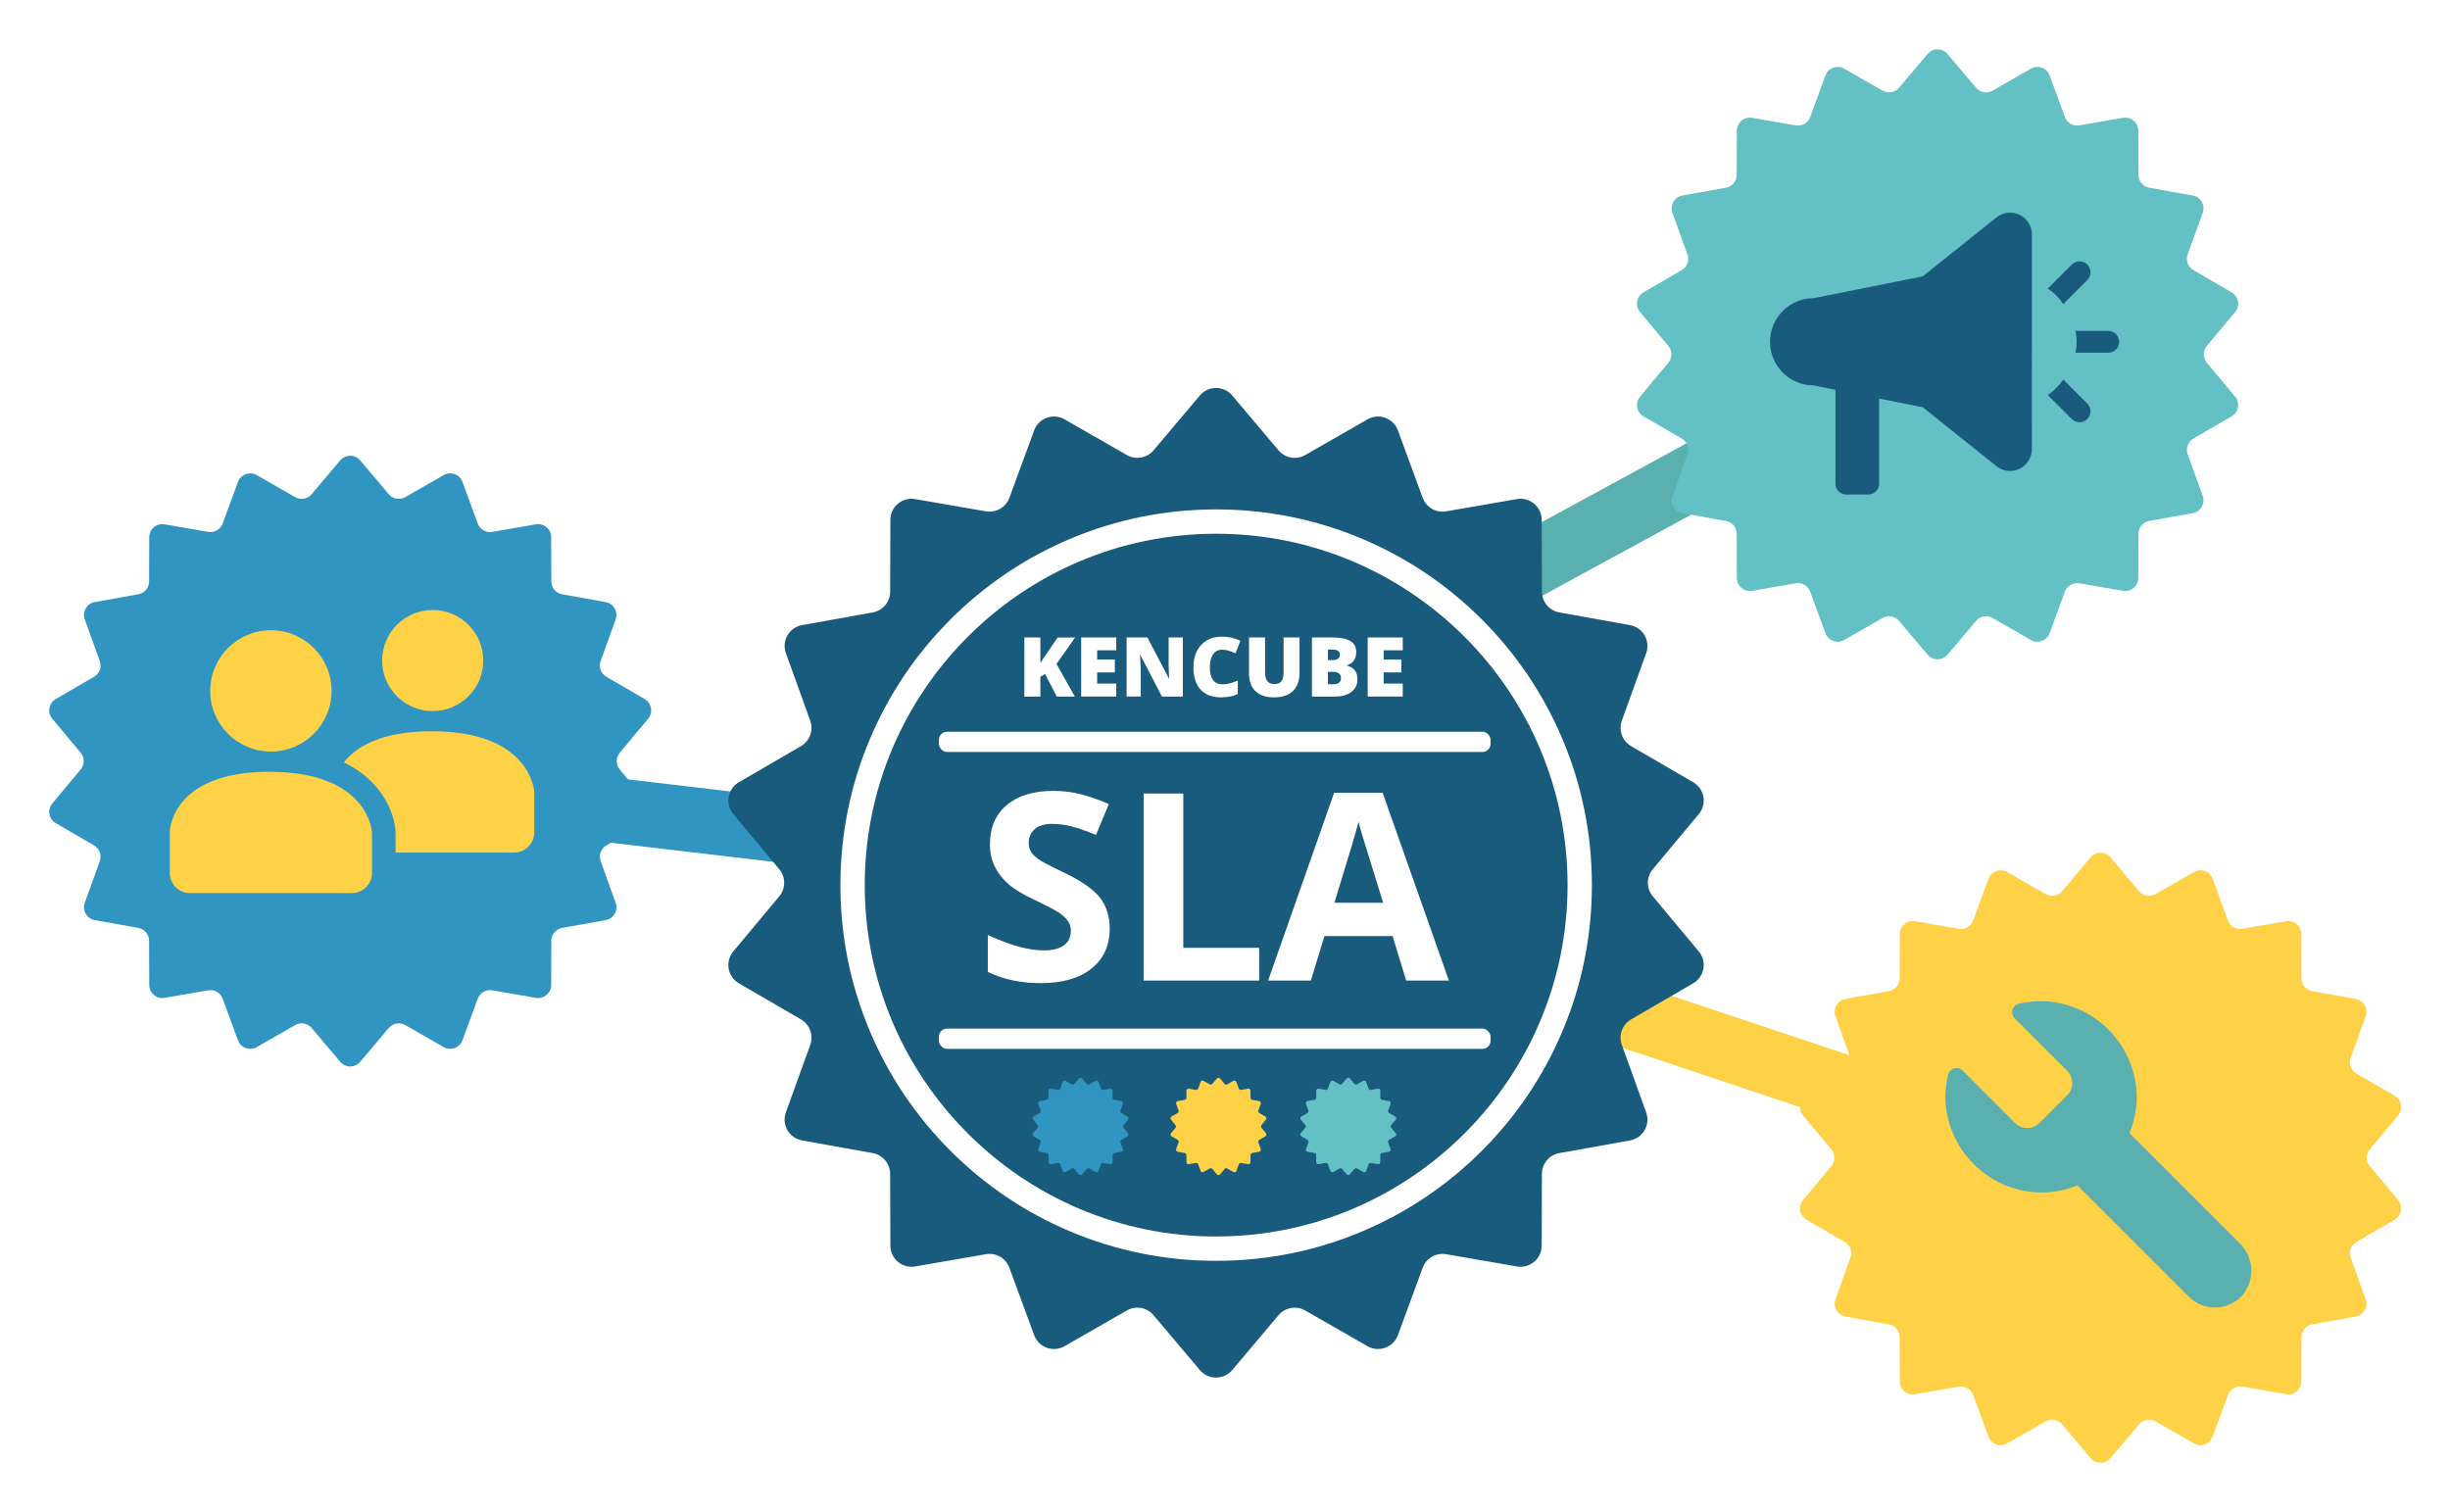 <?xml version="1.0" encoding="UTF-8"?><svg id="Ebene_2" xmlns="http://www.w3.org/2000/svg" xmlns:xlink="http://www.w3.org/1999/xlink" viewBox="0 0 3020 1864"><defs><style>.cls-1{filter:url(#outer-glow-12);}.cls-1,.cls-2{fill:#63c0c4;}.cls-3{fill:#fff;}.cls-4{filter:url(#outer-glow-5);}.cls-4,.cls-5{fill:#3095c1;}.cls-6{filter:url(#outer-glow-4);}.cls-6,.cls-7{fill:#195b7c;}.cls-8{filter:url(#outer-glow-10);}.cls-8,.cls-9,.cls-10{fill:#ffd147;}.cls-2{filter:url(#outer-glow-7);}.cls-5{filter:url(#outer-glow-8);}.cls-7{filter:url(#outer-glow-13);}.cls-11{filter:url(#outer-glow-1);stroke:#3095c1;}.cls-11,.cls-12,.cls-13,.cls-14{fill:none;}.cls-11,.cls-13,.cls-14{stroke-miterlimit:10;stroke-width:80px;}.cls-9{filter:url(#outer-glow-6);}.cls-10{filter:url(#outer-glow-9);}.cls-15{fill:#5aafaf;filter:url(#outer-glow-11);}.cls-13{filter:url(#outer-glow-2);stroke:#5aafaf;}.cls-14{filter:url(#outer-glow-3);stroke:#ffd147;}</style><filter id="outer-glow-1" filterUnits="userSpaceOnUse"><feOffset dx="0" dy="0"/><feGaussianBlur result="blur" stdDeviation="20"/><feFlood flood-color="#195b7c" flood-opacity=".4"/><feComposite in2="blur" operator="in"/><feComposite in="SourceGraphic"/></filter><filter id="outer-glow-2" filterUnits="userSpaceOnUse"><feOffset dx="0" dy="0"/><feGaussianBlur result="blur-2" stdDeviation="20"/><feFlood flood-color="#195b7c" flood-opacity=".4"/><feComposite in2="blur-2" operator="in"/><feComposite in="SourceGraphic"/></filter><filter id="outer-glow-3" filterUnits="userSpaceOnUse"><feOffset dx="0" dy="0"/><feGaussianBlur result="blur-3" stdDeviation="20"/><feFlood flood-color="#195b7c" flood-opacity=".4"/><feComposite in2="blur-3" operator="in"/><feComposite in="SourceGraphic"/></filter><filter id="outer-glow-4" filterUnits="userSpaceOnUse"><feOffset dx="0" dy="0"/><feGaussianBlur result="blur-4" stdDeviation="20"/><feFlood flood-color="#000" flood-opacity=".4"/><feComposite in2="blur-4" operator="in"/><feComposite in="SourceGraphic"/></filter><filter id="outer-glow-5" filterUnits="userSpaceOnUse"><feOffset dx="0" dy="0"/><feGaussianBlur result="blur-5" stdDeviation="20"/><feFlood flood-color="#000" flood-opacity=".25"/><feComposite in2="blur-5" operator="in"/><feComposite in="SourceGraphic"/></filter><filter id="outer-glow-6" filterUnits="userSpaceOnUse"><feOffset dx="0" dy="0"/><feGaussianBlur result="blur-6" stdDeviation="20"/><feFlood flood-color="#000" flood-opacity=".25"/><feComposite in2="blur-6" operator="in"/><feComposite in="SourceGraphic"/></filter><filter id="outer-glow-7" filterUnits="userSpaceOnUse"><feOffset dx="0" dy="0"/><feGaussianBlur result="blur-7" stdDeviation="20"/><feFlood flood-color="#000" flood-opacity=".25"/><feComposite in2="blur-7" operator="in"/><feComposite in="SourceGraphic"/></filter><filter id="outer-glow-8" filterUnits="userSpaceOnUse"><feOffset dx="0" dy="0"/><feGaussianBlur result="blur-8" stdDeviation="20"/><feFlood flood-color="#164b66" flood-opacity=".5"/><feComposite in2="blur-8" operator="in"/><feComposite in="SourceGraphic"/></filter><filter id="outer-glow-9" filterUnits="userSpaceOnUse"><feOffset dx="0" dy="0"/><feGaussianBlur result="blur-9" stdDeviation="20"/><feFlood flood-color="#000" flood-opacity=".3"/><feComposite in2="blur-9" operator="in"/><feComposite in="SourceGraphic"/></filter><filter id="outer-glow-10" filterUnits="userSpaceOnUse"><feOffset dx="0" dy="0"/><feGaussianBlur result="blur-10" stdDeviation="20"/><feFlood flood-color="#195b7c" flood-opacity=".5"/><feComposite in2="blur-10" operator="in"/><feComposite in="SourceGraphic"/></filter><filter id="outer-glow-11" filterUnits="userSpaceOnUse"><feOffset dx="0" dy="0"/><feGaussianBlur result="blur-11" stdDeviation="20"/><feFlood flood-color="#000" flood-opacity=".2"/><feComposite in2="blur-11" operator="in"/><feComposite in="SourceGraphic"/></filter><filter id="outer-glow-12" filterUnits="userSpaceOnUse"><feOffset dx="0" dy="0"/><feGaussianBlur result="blur-12" stdDeviation="20"/><feFlood flood-color="#195b7c" flood-opacity=".5"/><feComposite in2="blur-12" operator="in"/><feComposite in="SourceGraphic"/></filter><filter id="outer-glow-13" filterUnits="userSpaceOnUse"><feOffset dx="0" dy="0"/><feGaussianBlur result="blur-13" stdDeviation="20"/><feFlood flood-color="#000" flood-opacity=".17"/><feComposite in2="blur-13" operator="in"/><feComposite in="SourceGraphic"/></filter></defs><g id="SLA_Vorteile"><g><line class="cls-11" x1="471.31" y1="965.43" x2="1505.69" y2="1087.3"/><line class="cls-13" x1="1569.23" y1="869.55" x2="2412.98" y2="410.17"/><line class="cls-14" x1="1505.69" y1="1084.18" x2="2430.69" y2="1393.55"/><path class="cls-6" d="M1518.86,487.51l57.13,67.66c8.12,9.62,21.96,12.06,32.88,5.8l76.83-44.04c14-8.03,31.86-1.53,37.43,13.62l30.54,83.12c4.34,11.82,16.51,18.84,28.92,16.69l87.26-15.11c15.91-2.75,30.47,9.46,30.51,25.6l.27,88.55c.04,12.59,9.07,23.35,21.46,25.58l87.16,15.64c15.89,2.85,25.39,19.31,19.92,34.5l-30.03,83.31c-4.27,11.84,.54,25.05,11.42,31.37l76.56,44.51c13.95,8.11,17.26,26.83,6.92,39.23l-56.72,68.01c-8.06,9.67-8.06,23.72,0,33.39l56.72,68.01c10.34,12.4,7.04,31.11-6.92,39.23l-76.56,44.51c-10.88,6.33-15.69,19.53-11.42,31.37l30.03,83.31c5.47,15.19-4.03,31.65-19.92,34.5l-87.16,15.64c-12.39,2.22-21.42,12.99-21.46,25.58l-.27,88.55c-.05,16.14-14.61,28.36-30.51,25.6l-87.26-15.11c-12.41-2.15-24.57,4.88-28.92,16.69l-30.54,83.12c-5.57,15.15-23.43,21.65-37.43,13.62l-76.83-44.04c-10.92-6.26-24.76-3.82-32.88,5.8l-57.13,67.66c-10.41,12.33-29.42,12.33-39.83,0l-57.13-67.66c-8.12-9.62-21.96-12.06-32.88-5.8l-76.83,44.04c-14,8.03-31.86,1.53-37.43-13.62l-30.54-83.12c-4.34-11.82-16.51-18.84-28.92-16.69l-87.26,15.11c-15.91,2.75-30.47-9.46-30.51-25.6l-.27-88.55c-.04-12.59-9.07-23.35-21.46-25.58l-87.16-15.64c-15.89-2.85-25.39-19.31-19.92-34.5l30.03-83.31c4.27-11.84-.54-25.05-11.42-31.37l-76.56-44.51c-13.95-8.11-17.26-26.83-6.92-39.23l56.72-68.01c8.06-9.67,8.06-23.72,0-33.39l-56.72-68.01c-10.34-12.4-7.04-31.11,6.92-39.23l76.56-44.51c10.88-6.33,15.69-19.53,11.42-31.37l-30.03-83.31c-5.47-15.19,4.03-31.65,19.92-34.5l87.16-15.64c12.39-2.22,21.42-12.99,21.46-25.58l.27-88.55c.05-16.14,14.61-28.36,30.51-25.6l87.26,15.11c12.41,2.15,24.57-4.88,28.92-16.69l30.54-83.12c5.57-15.15,23.43-21.65,37.43-13.62l76.83,44.04c10.92,6.26,24.76,3.82,32.88-5.8l57.13-67.66c10.41-12.33,29.42-12.33,39.83,0Z"/><path class="cls-4" d="M1333.91,1329.52l5.62,6.66c.8,.95,2.16,1.19,3.23,.57l7.56-4.33c1.38-.79,3.13-.15,3.68,1.34l3,8.18c.43,1.16,1.62,1.85,2.84,1.64l8.58-1.49c1.56-.27,3,.93,3,2.52l.03,8.71c0,1.24,.89,2.3,2.11,2.52l8.57,1.54c1.56,.28,2.5,1.9,1.96,3.39l-2.95,8.19c-.42,1.16,.05,2.46,1.12,3.09l7.53,4.38c1.37,.8,1.7,2.64,.68,3.86l-5.58,6.69c-.79,.95-.79,2.33,0,3.28l5.58,6.69c1.02,1.22,.69,3.06-.68,3.86l-7.53,4.38c-1.07,.62-1.54,1.92-1.12,3.09l2.95,8.19c.54,1.49-.4,3.11-1.96,3.39l-8.57,1.54c-1.22,.22-2.11,1.28-2.11,2.52l-.03,8.71c0,1.59-1.44,2.79-3,2.52l-8.58-1.49c-1.22-.21-2.42,.48-2.84,1.64l-3,8.18c-.55,1.49-2.3,2.13-3.68,1.34l-7.56-4.33c-1.07-.62-2.44-.38-3.23,.57l-5.62,6.66c-1.02,1.21-2.89,1.21-3.92,0l-5.62-6.66c-.8-.95-2.16-1.19-3.23-.57l-7.56,4.33c-1.38,.79-3.13,.15-3.68-1.34l-3-8.18c-.43-1.16-1.62-1.85-2.84-1.64l-8.58,1.49c-1.56,.27-3-.93-3-2.52l-.03-8.71c0-1.24-.89-2.3-2.11-2.52l-8.57-1.54c-1.56-.28-2.5-1.9-1.96-3.39l2.95-8.19c.42-1.16-.05-2.46-1.12-3.09l-7.53-4.38c-1.37-.8-1.7-2.64-.68-3.86l5.58-6.69c.79-.95,.79-2.33,0-3.28l-5.58-6.69c-1.02-1.22-.69-3.06,.68-3.86l7.53-4.38c1.07-.62,1.54-1.92,1.12-3.09l-2.95-8.19c-.54-1.49,.4-3.11,1.96-3.39l8.57-1.54c1.22-.22,2.11-1.28,2.11-2.52l.03-8.71c0-1.59,1.44-2.79,3-2.52l8.58,1.49c1.22,.21,2.42-.48,2.84-1.64l3-8.18c.55-1.49,2.3-2.13,3.68-1.34l7.56,4.33c1.07,.62,2.44,.38,3.23-.57l5.62-6.66c1.02-1.21,2.89-1.21,3.92,0Z"/><path class="cls-9" d="M1503.91,1329.52l5.62,6.66c.8,.95,2.16,1.19,3.23,.57l7.56-4.33c1.38-.79,3.13-.15,3.68,1.34l3,8.18c.43,1.16,1.62,1.85,2.84,1.64l8.58-1.49c1.56-.27,3,.93,3,2.52l.03,8.71c0,1.24,.89,2.3,2.11,2.52l8.57,1.54c1.56,.28,2.5,1.9,1.96,3.39l-2.95,8.19c-.42,1.16,.05,2.46,1.12,3.09l7.53,4.38c1.37,.8,1.7,2.64,.68,3.86l-5.58,6.69c-.79,.95-.79,2.33,0,3.28l5.58,6.69c1.02,1.22,.69,3.06-.68,3.86l-7.53,4.38c-1.07,.62-1.54,1.92-1.12,3.09l2.95,8.19c.54,1.49-.4,3.11-1.96,3.39l-8.57,1.54c-1.22,.22-2.11,1.28-2.11,2.52l-.03,8.71c0,1.59-1.44,2.79-3,2.52l-8.58-1.49c-1.22-.21-2.42,.48-2.84,1.64l-3,8.18c-.55,1.49-2.3,2.13-3.68,1.34l-7.56-4.33c-1.07-.62-2.44-.38-3.23,.57l-5.62,6.66c-1.02,1.21-2.89,1.21-3.92,0l-5.62-6.66c-.8-.95-2.16-1.19-3.23-.57l-7.56,4.33c-1.38,.79-3.13,.15-3.68-1.34l-3-8.18c-.43-1.16-1.62-1.85-2.84-1.64l-8.58,1.49c-1.56,.27-3-.93-3-2.52l-.03-8.71c0-1.24-.89-2.3-2.11-2.52l-8.57-1.54c-1.56-.28-2.5-1.9-1.96-3.39l2.95-8.19c.42-1.16-.05-2.46-1.12-3.09l-7.53-4.38c-1.37-.8-1.7-2.64-.68-3.86l5.58-6.69c.79-.95,.79-2.33,0-3.28l-5.58-6.69c-1.02-1.22-.69-3.06,.68-3.86l7.53-4.38c1.07-.62,1.54-1.92,1.12-3.09l-2.95-8.19c-.54-1.49,.4-3.11,1.96-3.39l8.57-1.54c1.22-.22,2.11-1.28,2.11-2.52l.03-8.71c0-1.59,1.44-2.79,3-2.52l8.58,1.49c1.22,.21,2.42-.48,2.84-1.64l3-8.18c.55-1.49,2.3-2.13,3.68-1.34l7.56,4.33c1.07,.62,2.44,.38,3.23-.57l5.62-6.66c1.02-1.21,2.89-1.21,3.92,0Z"/><path class="cls-2" d="M1663.91,1329.52l5.62,6.66c.8,.95,2.16,1.19,3.23,.57l7.56-4.33c1.38-.79,3.13-.15,3.68,1.34l3,8.18c.43,1.16,1.62,1.85,2.84,1.64l8.58-1.49c1.56-.27,3,.93,3,2.52l.03,8.71c0,1.24,.89,2.3,2.11,2.52l8.57,1.54c1.56,.28,2.5,1.9,1.96,3.39l-2.95,8.19c-.42,1.16,.05,2.46,1.12,3.09l7.53,4.38c1.37,.8,1.7,2.64,.68,3.86l-5.58,6.69c-.79,.95-.79,2.33,0,3.28l5.58,6.69c1.02,1.22,.69,3.06-.68,3.86l-7.53,4.38c-1.07,.62-1.54,1.92-1.12,3.09l2.95,8.19c.54,1.49-.4,3.11-1.96,3.39l-8.57,1.54c-1.22,.22-2.11,1.28-2.11,2.52l-.03,8.71c0,1.59-1.44,2.79-3,2.52l-8.58-1.49c-1.22-.21-2.42,.48-2.84,1.64l-3,8.18c-.55,1.49-2.3,2.13-3.68,1.34l-7.56-4.33c-1.07-.62-2.44-.38-3.23,.57l-5.62,6.66c-1.02,1.21-2.89,1.21-3.92,0l-5.62-6.66c-.8-.95-2.16-1.19-3.23-.57l-7.56,4.33c-1.38,.79-3.13,.15-3.68-1.34l-3-8.18c-.43-1.16-1.62-1.85-2.84-1.64l-8.58,1.49c-1.56,.27-3-.93-3-2.52l-.03-8.71c0-1.24-.89-2.3-2.11-2.52l-8.57-1.54c-1.56-.28-2.5-1.9-1.96-3.39l2.95-8.19c.42-1.16-.05-2.46-1.12-3.09l-7.53-4.38c-1.37-.8-1.7-2.64-.68-3.86l5.58-6.69c.79-.95,.79-2.33,0-3.28l-5.58-6.69c-1.02-1.22-.69-3.06,.68-3.86l7.53-4.38c1.07-.62,1.54-1.92,1.12-3.09l-2.95-8.19c-.54-1.49,.4-3.11,1.96-3.39l8.57-1.54c1.22-.22,2.11-1.28,2.11-2.52l.03-8.71c0-1.59,1.44-2.79,3-2.52l8.58,1.49c1.22,.21,2.42-.48,2.84-1.64l3-8.18c.55-1.49,2.3-2.13,3.68-1.34l7.56,4.33c1.07,.62,2.44,.38,3.23-.57l5.62-6.66c1.02-1.21,2.89-1.21,3.92,0Z"/><rect class="cls-3" x="1157.34" y="1268.02" width="680" height="25" rx="10" ry="10"/><rect class="cls-3" x="1157.34" y="902.02" width="680" height="25" rx="10" ry="10"/><path class="cls-3" d="M1499.1,1554.31c-62.52,0-123.18-12.25-180.29-36.4-55.16-23.33-104.69-56.72-147.22-99.25s-75.93-92.06-99.25-147.22c-24.16-57.11-36.4-117.77-36.4-180.29s12.25-123.18,36.4-180.29c23.33-55.16,56.72-104.69,99.25-147.22s92.06-75.93,147.22-99.25c57.11-24.16,117.77-36.4,180.29-36.4s123.18,12.25,180.29,36.4c55.16,23.33,104.69,56.72,147.22,99.25,42.53,42.53,75.93,92.06,99.25,147.22,24.16,57.11,36.4,117.77,36.4,180.29s-12.25,123.18-36.4,180.29c-23.33,55.16-56.72,104.69-99.25,147.22-42.53,42.53-92.06,75.93-147.22,99.25-57.11,24.16-117.77,36.4-180.29,36.4Zm0-896.34c-238.85,0-433.17,194.32-433.17,433.17s194.32,433.17,433.17,433.17,433.17-194.32,433.17-433.17-194.32-433.17-433.17-433.17Z"/><g id="SLA"><path class="cls-3" d="M1367.91,1144.79c0,20.82-7.49,37.22-22.47,49.21-14.98,11.99-35.83,17.98-62.53,17.98-24.6,0-46.37-4.63-65.29-13.88v-45.42c15.56,6.94,28.73,11.83,39.51,14.67,10.78,2.84,20.63,4.26,29.57,4.26,10.72,0,18.95-2.05,24.68-6.15,5.73-4.1,8.59-10.2,8.59-18.29,0-4.52-1.26-8.54-3.79-12.06-2.52-3.52-6.23-6.91-11.12-10.17-4.89-3.26-14.85-8.46-29.89-15.61-14.09-6.62-24.66-12.98-31.7-19.08-7.05-6.1-12.67-13.19-16.88-21.29-4.21-8.1-6.31-17.56-6.31-28.39,0-20.4,6.91-36.43,20.74-48.1,13.82-11.67,32.93-17.51,57.33-17.51,11.99,0,23.42,1.42,34.3,4.26,10.88,2.84,22.26,6.84,34.15,11.99l-15.77,38.01c-12.3-5.05-22.47-8.57-30.52-10.57-8.04-2-15.96-3-23.74-3-9.25,0-16.35,2.16-21.29,6.47-4.94,4.31-7.41,9.94-7.41,16.88,0,4.31,1,8.07,3,11.28,2,3.21,5.18,6.31,9.54,9.3,4.36,3,14.69,8.39,30.99,16.17,21.55,10.31,36.33,20.64,44.32,30.99,7.99,10.36,11.99,23.05,11.99,38.09Z"/><path class="cls-3" d="M1409.7,1208.82v-230.58h48.89v190.2h93.52v40.38h-142.42Z"/><path class="cls-3" d="M1733.33,1208.82l-16.72-54.88h-84.06l-16.72,54.88h-52.68l81.38-231.53h59.77l81.7,231.53h-52.68Zm-28.39-95.89c-15.46-49.73-24.16-77.86-26.1-84.38-1.95-6.52-3.34-11.67-4.18-15.46-3.47,13.46-13.41,46.74-29.81,99.83h60.09Z"/></g><g id="KENCUBE"><path class="cls-3" d="M1324.86,858.69h-22.21l-14.39-27.84-5.83,3.49v24.35h-19.77v-72.81h19.77v31.63c1-1.96,3-5.06,6.03-9.31l15.29-22.31h21.52l-22.96,32.62,22.56,40.19Z"/><path class="cls-3" d="M1375.96,858.69h-43.23v-72.81h43.23v15.79h-23.56v11.46h21.81v15.79h-21.81v13.75h23.56v16.04Z"/><path class="cls-3" d="M1458.04,858.69h-25.8l-26.6-51.3h-.45c.63,8.07,.95,14.23,.95,18.48v32.82h-17.43v-72.81h25.7l26.5,50.6h.3c-.46-7.34-.7-13.23-.7-17.68v-32.92h17.53v72.81Z"/><path class="cls-3" d="M1506.2,800.96c-4.68,0-8.33,1.92-10.96,5.75s-3.93,9.12-3.93,15.86c0,14.01,5.33,21.02,15.99,21.02,3.22,0,6.34-.45,9.36-1.34s6.06-1.98,9.11-3.24v16.63c-6.08,2.69-12.95,4.03-20.62,4.03-10.99,0-19.42-3.19-25.28-9.56-5.86-6.38-8.79-15.59-8.79-27.64,0-7.54,1.42-14.16,4.26-19.87,2.84-5.71,6.92-10.1,12.25-13.17,5.33-3.07,11.6-4.61,18.8-4.61,7.87,0,15.39,1.71,22.56,5.13l-6.03,15.49c-2.69-1.26-5.38-2.32-8.07-3.19-2.69-.86-5.58-1.29-8.67-1.29Z"/><path class="cls-3" d="M1601.87,785.87v43.83c0,9.53-2.7,16.91-8.09,22.14-5.4,5.23-13.17,7.84-23.33,7.84s-17.56-2.54-22.88-7.62-7.99-12.38-7.99-21.91v-44.28h19.77v42.73c0,5.15,.96,8.88,2.89,11.21,1.93,2.32,4.76,3.49,8.52,3.49,4.02,0,6.93-1.15,8.74-3.46,1.81-2.31,2.71-6.08,2.71-11.33v-42.63h19.67Z"/><path class="cls-3" d="M1617.16,785.87h25.4c9.89,0,17.24,1.47,22.04,4.41,4.8,2.94,7.2,7.51,7.2,13.72,0,4.08-1.05,7.57-3.14,10.46s-4.85,4.75-8.27,5.58v.5c4.52,1.2,7.79,3.19,9.81,5.98s3.04,6.41,3.04,10.86c0,6.61-2.48,11.81-7.45,15.61-4.96,3.8-11.73,5.7-20.3,5.7h-28.34v-72.81Zm19.67,27.94h5.93c2.82,0,5.01-.58,6.55-1.74,1.54-1.16,2.32-2.89,2.32-5.18,0-4.08-3.09-6.13-9.26-6.13h-5.53v13.05Zm0,14.39v15.29h6.92c6.14,0,9.21-2.59,9.21-7.77,0-2.42-.82-4.28-2.46-5.58s-4.03-1.94-7.15-1.94h-6.52Z"/><path class="cls-3" d="M1729.12,858.69h-43.23v-72.81h43.23v15.79h-23.56v11.46h21.81v15.79h-21.81v13.75h23.56v16.04Z"/></g></g><g id="Support"><path class="cls-5" d="M443.98,567.52l35.26,41.76c5.01,5.94,13.55,7.44,20.29,3.58l47.41-27.18c8.64-4.95,19.66-.94,23.1,8.41l18.85,51.3c2.68,7.29,10.19,11.63,17.84,10.3l53.85-9.33c9.82-1.7,18.8,5.84,18.83,15.8l.17,54.65c.02,7.77,5.6,14.41,13.24,15.78l53.79,9.65c9.81,1.76,15.67,11.92,12.29,21.29l-18.53,51.41c-2.64,7.31,.33,15.46,7.05,19.36l47.25,27.47c8.61,5.01,10.65,16.56,4.27,24.21l-35,41.97c-4.98,5.97-4.98,14.64,0,20.61l35,41.97c6.38,7.65,4.34,19.2-4.27,24.21l-47.25,27.47c-6.72,3.91-9.68,12.05-7.05,19.36l18.53,51.41c3.38,9.37-2.49,19.53-12.29,21.29l-53.79,9.65c-7.65,1.37-13.22,8.01-13.24,15.78l-.17,54.65c-.03,9.96-9.02,17.5-18.83,15.8l-53.85-9.33c-7.66-1.33-15.16,3.01-17.84,10.3l-18.85,51.3c-3.44,9.35-14.46,13.36-23.1,8.41l-47.41-27.18c-6.74-3.86-15.28-2.36-20.29,3.58l-35.26,41.76c-6.43,7.61-18.16,7.61-24.58,0l-35.26-41.76c-5.01-5.94-13.55-7.44-20.29-3.58l-47.41,27.18c-8.64,4.95-19.66,.94-23.1-8.41l-18.85-51.3c-2.68-7.29-10.19-11.63-17.84-10.3l-53.85,9.33c-9.82,1.7-18.8-5.84-18.83-15.8l-.17-54.65c-.02-7.77-5.6-14.41-13.24-15.78l-53.79-9.65c-9.81-1.76-15.67-11.92-12.29-21.29l18.53-51.41c2.64-7.31-.33-15.46-7.05-19.36l-47.25-27.47c-8.61-5.01-10.65-16.56-4.27-24.21l35-41.97c4.98-5.97,4.98-14.64,0-20.61l-35-41.97c-6.38-7.65-4.34-19.2,4.27-24.21l47.25-27.47c6.72-3.91,9.68-12.05,7.05-19.36l-18.53-51.41c-3.38-9.37,2.49-19.53,12.29-21.29l53.79-9.65c7.65-1.37,13.22-8.01,13.24-15.78l.17-54.65c.03-9.96,9.02-17.5,18.83-15.8l53.85,9.33c7.66,1.33,15.16-3.01,17.84-10.3l18.85-51.3c3.44-9.35,14.46-13.36,23.1-8.41l47.41,27.18c6.74,3.86,15.28,2.36,20.29-3.58l35.26-41.76c6.43-7.61,18.16-7.61,24.58,0Z"/><path class="cls-10" d="M533.37,876.64c34.42,0,62.33-27.9,62.33-62.33s-27.9-62.33-62.33-62.33-62.33,27.9-62.33,62.33,27.9,62.33,62.33,62.33Zm-199.45,49.86c41.31,0,74.79-33.49,74.79-74.79s-33.49-74.79-74.79-74.79-74.79,33.49-74.79,74.79,33.49,74.79,74.79,74.79Zm-1.75,24.93c-122.91,0-122.91,74.79-122.91,74.79v49.86c0,13.77,11.16,24.93,24.93,24.93h199.45c13.77,0,24.93-11.16,24.93-24.93v-49.86s-3.49-74.79-126.4-74.79Zm200-50c-62.54,0-93.25,19.37-108.34,38.39,15.67,7.59,28.88,17.5,39.35,29.55,21.95,25.28,24.2,50.81,24.42,55.67l.03,.7v25.28h146c13.77,0,24.93-11.16,24.93-24.93v-49.86s-3.49-74.79-126.4-74.79Z"/></g><g id="Wartung"><path class="cls-8" d="M2601.53,1056.91l35.21,41.71c5.01,5.93,13.54,7.43,20.27,3.57l47.35-27.15c8.63-4.95,19.64-.94,23.07,8.4l18.83,51.24c2.68,7.28,10.18,11.61,17.82,10.29l53.78-9.31c9.8-1.7,18.78,5.83,18.81,15.78l.17,54.58c.02,7.76,5.59,14.39,13.23,15.77l53.73,9.64c9.79,1.76,15.65,11.9,12.28,21.26l-18.51,51.35c-2.63,7.3,.33,15.44,7.04,19.34l47.19,27.44c8.6,5,10.64,16.54,4.26,24.18l-34.96,41.92c-4.97,5.96-4.97,14.62,0,20.58l34.96,41.92c6.37,7.64,4.34,19.18-4.26,24.18l-47.19,27.44c-6.71,3.9-9.67,12.04-7.04,19.34l18.51,51.35c3.37,9.36-2.48,19.51-12.28,21.26l-53.73,9.64c-7.64,1.37-13.21,8.01-13.23,15.77l-.17,54.58c-.03,9.95-9,17.48-18.81,15.78l-53.78-9.31c-7.65-1.32-15.15,3.01-17.82,10.29l-18.83,51.24c-3.43,9.34-14.44,13.35-23.07,8.4l-47.35-27.15c-6.73-3.86-15.26-2.36-20.27,3.57l-35.21,41.71c-6.42,7.6-18.13,7.6-24.55,0l-35.21-41.71c-5.01-5.93-13.54-7.43-20.27-3.57l-47.35,27.15c-8.63,4.95-19.64,.94-23.07-8.4l-18.83-51.24c-2.68-7.28-10.18-11.61-17.82-10.29l-53.78,9.31c-9.8,1.7-18.78-5.83-18.81-15.78l-.17-54.58c-.02-7.76-5.59-14.39-13.23-15.77l-53.73-9.64c-9.79-1.76-15.65-11.9-12.28-21.26l18.51-51.35c2.63-7.3-.33-15.44-7.04-19.34l-47.19-27.44c-8.6-5-10.64-16.54-4.26-24.18l34.96-41.92c4.97-5.96,4.97-14.62,0-20.58l-34.96-41.92c-6.37-7.64-4.34-19.18,4.26-24.18l47.19-27.44c6.71-3.9,9.67-12.04,7.04-19.34l-18.51-51.35c-3.37-9.36,2.48-19.51,12.28-21.26l53.73-9.64c7.64-1.37,13.21-8.01,13.23-15.77l.17-54.58c.03-9.95,9-17.48,18.81-15.78l53.78,9.31c7.65,1.32,15.15-3.01,17.82-10.29l18.83-51.24c3.43-9.34,14.44-13.35,23.07-8.4l47.35,27.15c6.73,3.86,15.26,2.36,20.27-3.57l35.21-41.71c6.42-7.6,18.13-7.6,24.55,0Z"/><g><rect class="cls-12" x="2376.6" y="1212.83" width="428.64" height="428.64"/><path class="cls-15" d="M2760.53,1532.46l-135.6-135.6c6.44-15.51,9.46-32.23,8.85-49.01-3.03-61.43-52.16-110.56-113.59-113.59-10.6-.4-21.21,.65-31.53,3.11-5.77,1.3-9.39,7.04-8.09,12.81,.48,2.12,1.59,4.04,3.18,5.51l64.3,64.3c8.37,8.37,8.37,21.94,0,30.3l-33.99,33.99c-8.37,8.37-21.94,8.37-30.3,0l-64.3-64.3c-4.11-4.26-10.89-4.38-15.15-.27-1.49,1.44-2.53,3.28-3,5.3-2.51,10.27-3.61,20.83-3.28,31.4,3.03,61.43,52.16,110.56,113.59,113.59,16.78,.63,33.5-2.36,49.01-8.77l137.44,137.36c17.78,17.76,46.59,17.74,64.35-.04,1.09-1.09,2.13-2.24,3.1-3.44,14.54-19.11,12.39-46.1-4.99-62.67Z"/></g></g><g id="Monitoring"><path class="cls-1" d="M2400.62,66.51l35.21,41.71c5.01,5.93,13.54,7.43,20.27,3.57l47.35-27.15c8.63-4.95,19.64-.94,23.07,8.4l18.83,51.24c2.68,7.28,10.18,11.61,17.82,10.29l53.78-9.31c9.8-1.7,18.78,5.83,18.81,15.78l.17,54.58c.02,7.76,5.59,14.39,13.23,15.77l53.73,9.64c9.79,1.76,15.65,11.9,12.28,21.26l-18.51,51.35c-2.63,7.3,.33,15.44,7.04,19.34l47.19,27.44c8.6,5,10.64,16.54,4.26,24.18l-34.96,41.92c-4.97,5.96-4.97,14.62,0,20.58l34.96,41.92c6.37,7.64,4.34,19.18-4.26,24.18l-47.19,27.44c-6.71,3.9-9.67,12.04-7.04,19.34l18.51,51.35c3.37,9.36-2.48,19.51-12.28,21.26l-53.73,9.64c-7.64,1.37-13.21,8.01-13.23,15.77l-.17,54.58c-.03,9.95-9,17.48-18.81,15.78l-53.78-9.31c-7.65-1.32-15.15,3.01-17.82,10.29l-18.83,51.24c-3.43,9.34-14.44,13.35-23.07,8.4l-47.35-27.15c-6.73-3.86-15.26-2.36-20.27,3.57l-35.21,41.71c-6.42,7.6-18.13,7.6-24.55,0l-35.21-41.71c-5.01-5.93-13.54-7.43-20.27-3.57l-47.35,27.15c-8.63,4.95-19.64,.94-23.07-8.4l-18.83-51.24c-2.68-7.28-10.18-11.61-17.82-10.29l-53.78,9.31c-9.8,1.7-18.78-5.83-18.81-15.78l-.17-54.58c-.02-7.76-5.59-14.39-13.23-15.77l-53.73-9.64c-9.79-1.76-15.65-11.9-12.28-21.26l18.51-51.35c2.63-7.3-.33-15.44-7.04-19.34l-47.19-27.44c-8.6-5-10.64-16.54-4.26-24.18l34.96-41.92c4.97-5.96,4.97-14.62,0-20.58l-34.96-41.92c-6.37-7.64-4.34-19.18,4.26-24.18l47.19-27.44c6.71-3.9,9.67-12.04,7.04-19.34l-18.51-51.35c-3.37-9.36,2.48-19.51,12.28-21.26l53.73-9.64c7.64-1.37,13.21-8.01,13.23-15.77l.17-54.58c.03-9.95,9-17.48,18.81-15.78l53.78,9.31c7.65,1.32,15.15-3.01,17.82-10.29l18.83-51.24c3.43-9.34,14.44-13.35,23.07-8.4l47.35,27.15c6.73,3.86,15.26,2.36,20.27-3.57l35.21-41.71c6.42-7.6,18.13-7.6,24.55,0Z"/><g id="Ebene_2-2"><rect class="cls-12" x="2128.02" y="152.39" width="537.94" height="537.94"/><path class="cls-7" d="M2543.31,374.83l29.59-29.59c5.27-5.27,5.27-13.82,0-19.1s-13.82-5.27-19.1,0l-29.59,29.59c7.52,5.1,14,11.58,19.1,19.1Zm0,93.06c-5.1,7.52-11.58,14-19.1,19.1l29.59,29.59c5.27,5.27,13.82,5.27,19.1,0,5.27-5.27,5.27-13.82,0-19.1h0l-29.59-29.59Zm55.41-59.98h-40.35c1.8,8.88,1.8,18.02,0,26.9h40.35c7.43,0,13.45-6.02,13.45-13.45s-6.02-13.45-13.45-13.45Zm-121.04-145.78c-6.07,.04-11.94,2.12-16.68,5.92l-90.91,72.62-134.49,26.9c-29.71,0-53.79,24.08-53.79,53.79s24.08,53.79,53.79,53.79l26.9,5.38v115.66c0,7.43,6.02,13.45,13.45,13.45h26.9c7.43,0,13.45-6.02,13.45-13.45v-104.9l53.79,10.76,90.91,72.62c4.73,3.8,10.61,5.88,16.68,5.92,14.85,0,26.9-12.04,26.9-26.9V289.03c0-14.85-12.04-26.9-26.9-26.9Z"/></g></g></g></svg>